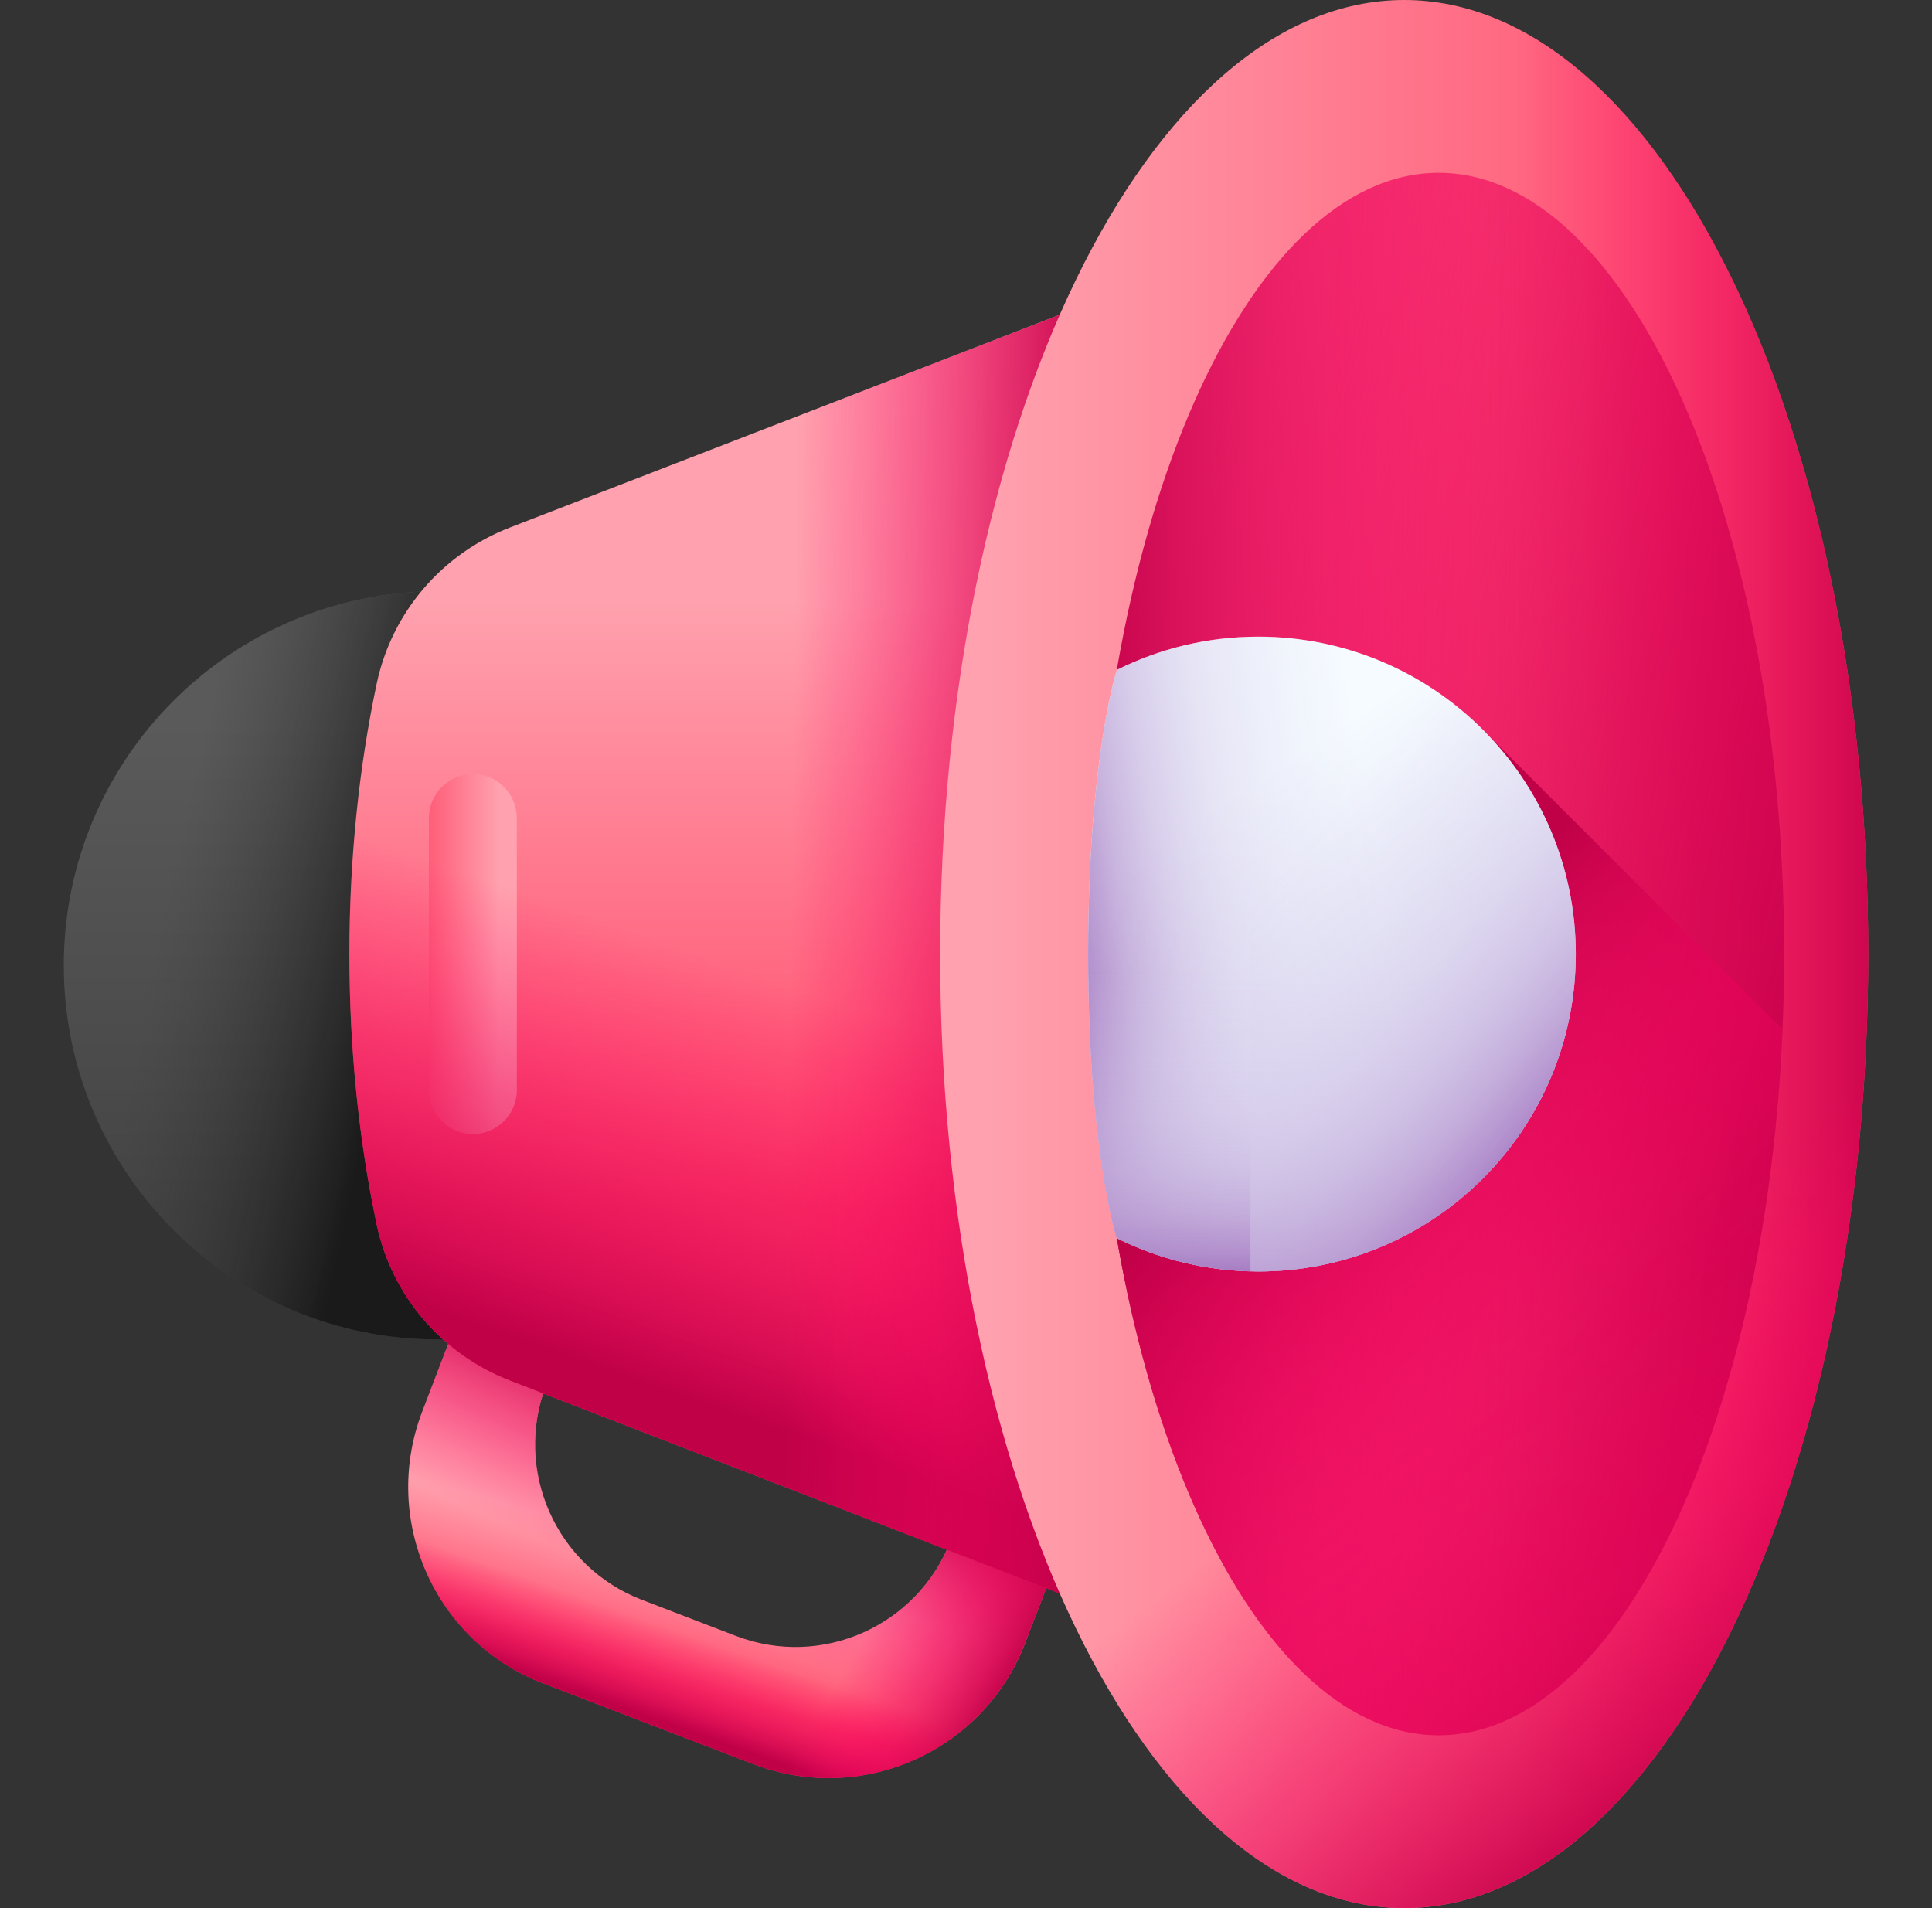 <svg width="81" height="80" viewBox="0 0 81 80" fill="none" xmlns="http://www.w3.org/2000/svg">
<rect x="0" y="0" width="81" height="80" fill="#333333" stroke="none"/>
<g id="fi_10473305">
<g id="Group">
<g id="Group_2">
<path id="Vector" d="M42.447 57.86L39.869 64.574C38.487 68.172 34.45 69.969 30.852 68.588L26.913 67.075C23.315 65.694 21.518 61.657 22.899 58.058L25.477 51.344L21.326 49.75L17.703 59.185C15.957 63.732 18.227 68.834 22.775 70.58L31.582 73.961C36.129 75.707 41.23 73.437 42.976 68.889L46.599 59.455L42.447 57.86Z" fill="url(#paint0_linear_221_1018)"/>
<path id="Vector_2" d="M42.447 57.86L39.869 64.574C38.487 68.172 34.45 69.969 30.852 68.588L26.913 67.075C23.315 65.694 21.518 61.657 22.899 58.058L25.477 51.344L21.326 49.75L17.703 59.185C15.957 63.732 18.227 68.834 22.775 70.58L31.582 73.961C36.129 75.707 41.23 73.437 42.976 68.889L46.599 59.455L42.447 57.86Z" fill="url(#paint1_linear_221_1018)"/>
<path id="Vector_3" d="M42.447 57.86L39.869 64.574C38.487 68.172 34.45 69.969 30.852 68.588L26.913 67.075C23.315 65.694 21.518 61.657 22.899 58.058L25.477 51.344L21.326 49.75L17.703 59.185C15.957 63.732 18.227 68.834 22.775 70.58L31.582 73.961C36.129 75.707 41.23 73.437 42.976 68.889L46.599 59.455L42.447 57.86Z" fill="url(#paint2_linear_221_1018)"/>
<path id="Vector_4" d="M39.87 64.574C38.488 68.172 34.451 69.969 30.853 68.588L27.752 67.397V72.49L31.582 73.961C36.129 75.707 41.231 73.436 42.977 68.889L46.6 59.455L42.448 57.86L39.87 64.574Z" fill="url(#paint3_linear_221_1018)"/>
</g>
<g id="Group_3">
<path id="Vector_5" d="M45.037 56.158H18.357C9.696 56.158 2.674 49.136 2.674 40.475C2.674 31.813 9.695 24.791 18.357 24.791H45.037V56.158Z" fill="url(#paint4_linear_221_1018)"/>
<path id="Vector_6" d="M45.037 56.158H18.357C9.696 56.158 2.674 49.136 2.674 40.475C2.674 31.813 9.695 24.791 18.357 24.791H45.037V56.158Z" fill="url(#paint5_linear_221_1018)"/>
</g>
<g id="Group_4">
<path id="Vector_7" d="M49.668 11.167L38.012 15.679L21.374 22.119C18.529 23.22 16.424 25.679 15.793 28.664C15.055 32.153 14.648 35.982 14.648 40C14.648 44.016 15.055 47.846 15.793 51.335C16.424 54.319 18.529 56.778 21.373 57.879L38.012 64.321L49.668 68.833C54.115 70.612 58.985 72.109 64.186 73.271V6.727C58.985 7.889 54.115 9.388 49.668 11.167Z" fill="url(#paint6_linear_221_1018)"/>
</g>
<path id="Vector_8" d="M19.827 47.546C18.809 47.546 17.984 46.721 17.984 45.704V34.297C17.984 33.279 18.809 32.454 19.827 32.454C20.844 32.454 21.669 33.279 21.669 34.297V45.704C21.669 46.721 20.844 47.546 19.827 47.546Z" fill="url(#paint7_linear_221_1018)"/>
<g id="Group_5">
<path id="Vector_9" d="M49.668 11.167L38.012 15.679L21.374 22.119C18.529 23.22 16.424 25.679 15.793 28.664C15.055 32.153 14.648 35.982 14.648 40C14.648 44.016 15.055 47.846 15.793 51.335C16.424 54.319 18.529 56.778 21.373 57.879L38.012 64.321L49.668 68.833C54.115 70.612 58.985 72.109 64.186 73.271V6.727C58.985 7.889 54.115 9.388 49.668 11.167Z" fill="url(#paint8_linear_221_1018)"/>
</g>
<path id="Vector_10" d="M38.012 15.68L26.984 19.948V60.053L38.012 64.322L49.668 68.834C54.114 70.613 58.985 72.11 64.185 73.272V6.728C58.985 7.89 54.114 9.389 49.668 11.168L38.012 15.68Z" fill="url(#paint9_linear_221_1018)"/>
<g id="Group_6">
<path id="Vector_11" d="M58.872 80C69.617 80 78.327 62.091 78.327 40C78.327 17.909 69.617 0 58.872 0C48.127 0 39.417 17.909 39.417 40C39.417 62.091 48.127 80 58.872 80Z" fill="url(#paint10_linear_221_1018)"/>
<path id="Vector_12" d="M58.872 0C55.002 0 51.395 2.324 48.365 6.33V73.67C51.395 77.676 55.002 80 58.872 80C69.617 80 78.327 62.091 78.327 40C78.327 17.909 69.617 0 58.872 0Z" fill="url(#paint11_linear_221_1018)"/>
<path id="Vector_13" d="M60.319 72.753C68.317 72.753 74.802 58.089 74.802 40C74.802 21.911 68.317 7.247 60.319 7.247C52.32 7.247 45.836 21.911 45.836 40C45.836 58.089 52.32 72.753 60.319 72.753Z" fill="url(#paint12_linear_221_1018)"/>
<path id="Vector_14" d="M60.319 72.753C68.317 72.753 74.802 58.089 74.802 40C74.802 21.911 68.317 7.247 60.319 7.247C52.32 7.247 45.836 21.911 45.836 40C45.836 58.089 52.32 72.753 60.319 72.753Z" fill="url(#paint13_linear_221_1018)"/>
<path id="Vector_15" d="M39.449 42.299C40.029 63.32 48.502 80 58.871 80C69.241 80 77.714 63.32 78.294 42.299H39.449Z" fill="url(#paint14_linear_221_1018)"/>
<path id="Vector_16" d="M74.734 43.159L62.316 30.741H46.424C46.042 33.678 45.836 36.784 45.836 40C45.836 58.089 52.32 72.753 60.319 72.753C67.846 72.753 74.031 59.766 74.734 43.159Z" fill="url(#paint15_linear_221_1018)"/>
</g>
<path id="Vector_17" d="M52.758 26.692C50.625 26.692 48.611 27.196 46.824 28.088C46.824 28.088 45.621 31.786 45.621 40C45.621 48.214 46.824 51.912 46.824 51.912C48.611 52.804 50.625 53.308 52.758 53.308C60.108 53.308 66.066 47.35 66.066 40C66.066 32.65 60.108 26.692 52.758 26.692Z" fill="url(#paint16_linear_221_1018)"/>
<path id="Vector_18" d="M52.758 26.692C50.625 26.692 48.611 27.196 46.824 28.088C46.824 28.088 45.621 31.786 45.621 40C45.621 48.214 46.824 51.912 46.824 51.912C48.611 52.804 50.625 53.308 52.758 53.308C60.108 53.308 66.066 47.35 66.066 40C66.066 32.65 60.108 26.692 52.758 26.692Z" fill="url(#paint17_linear_221_1018)"/>
<path id="Vector_19" d="M45.621 40C45.621 48.214 46.824 51.912 46.824 51.912C48.611 52.804 50.625 53.308 52.758 53.308C60.108 53.308 66.066 47.35 66.066 40C66.066 38.95 65.941 37.93 65.711 36.95H45.68C45.643 37.888 45.621 38.902 45.621 40Z" fill="url(#paint18_linear_221_1018)"/>
<path id="Vector_20" d="M52.757 26.692C52.646 26.692 52.536 26.699 52.426 26.701V53.298C52.536 53.301 52.646 53.308 52.757 53.308C60.107 53.308 66.066 47.35 66.066 40C66.066 32.65 60.107 26.692 52.757 26.692Z" fill="url(#paint19_linear_221_1018)"/>
</g>
</g>
<defs>
<linearGradient id="paint0_linear_221_1018" x1="30.373" y1="65.63" x2="28.908" y2="70.826" gradientUnits="userSpaceOnUse">
<stop stop-color="#FFA1AE"/>
<stop offset="1" stop-color="#FF4565"/>
</linearGradient>
<linearGradient id="paint1_linear_221_1018" x1="28.54" y1="67.284" x2="31.988" y2="59.697" gradientUnits="userSpaceOnUse">
<stop stop-color="#FE0364" stop-opacity="0"/>
<stop offset="0.234" stop-color="#F90362" stop-opacity="0.234"/>
<stop offset="0.517" stop-color="#EA035B" stop-opacity="0.517"/>
<stop offset="0.824" stop-color="#D20250" stop-opacity="0.824"/>
<stop offset="1" stop-color="#C00148"/>
</linearGradient>
<linearGradient id="paint2_linear_221_1018" x1="28.879" y1="68.553" x2="27.617" y2="72.117" gradientUnits="userSpaceOnUse">
<stop stop-color="#FE0364" stop-opacity="0"/>
<stop offset="0.234" stop-color="#F90362" stop-opacity="0.234"/>
<stop offset="0.517" stop-color="#EA035B" stop-opacity="0.517"/>
<stop offset="0.824" stop-color="#D20250" stop-opacity="0.824"/>
<stop offset="1" stop-color="#C00148"/>
</linearGradient>
<linearGradient id="paint3_linear_221_1018" x1="37.705" y1="66.297" x2="43.068" y2="69.592" gradientUnits="userSpaceOnUse">
<stop stop-color="#FE0364" stop-opacity="0"/>
<stop offset="0.234" stop-color="#F90362" stop-opacity="0.234"/>
<stop offset="0.517" stop-color="#EA035B" stop-opacity="0.517"/>
<stop offset="0.824" stop-color="#D20250" stop-opacity="0.824"/>
<stop offset="1" stop-color="#C00148"/>
</linearGradient>
<linearGradient id="paint4_linear_221_1018" x1="23.855" y1="30.309" x2="23.855" y2="50.808" gradientUnits="userSpaceOnUse">
<stop stop-color="#5A5A5A"/>
<stop offset="1" stop-color="#444444"/>
</linearGradient>
<linearGradient id="paint5_linear_221_1018" x1="7.443" y1="35.404" x2="17.468" y2="37.576" gradientUnits="userSpaceOnUse">
<stop stop-color="#433F43" stop-opacity="0"/>
<stop offset="1" stop-color="#1A1A1A"/>
</linearGradient>
<linearGradient id="paint6_linear_221_1018" x1="39.416" y1="25.252" x2="39.416" y2="50.641" gradientUnits="userSpaceOnUse">
<stop stop-color="#FFA1AE"/>
<stop offset="1" stop-color="#FF4565"/>
</linearGradient>
<linearGradient id="paint7_linear_221_1018" x1="20.91" y1="40" x2="16.931" y2="40" gradientUnits="userSpaceOnUse">
<stop stop-color="#FFA1AE"/>
<stop offset="1" stop-color="#FF4565"/>
</linearGradient>
<linearGradient id="paint8_linear_221_1018" x1="42.216" y1="44.493" x2="36.368" y2="61.201" gradientUnits="userSpaceOnUse">
<stop stop-color="#FE0364" stop-opacity="0"/>
<stop offset="0.234" stop-color="#F90362" stop-opacity="0.234"/>
<stop offset="0.517" stop-color="#EA035B" stop-opacity="0.517"/>
<stop offset="0.824" stop-color="#D20250" stop-opacity="0.824"/>
<stop offset="1" stop-color="#C00148"/>
</linearGradient>
<linearGradient id="paint9_linear_221_1018" x1="33.14" y1="39.58" x2="45.504" y2="39.747" gradientUnits="userSpaceOnUse">
<stop stop-color="#FE0364" stop-opacity="0"/>
<stop offset="0.234" stop-color="#F90362" stop-opacity="0.234"/>
<stop offset="0.517" stop-color="#EA035B" stop-opacity="0.517"/>
<stop offset="0.824" stop-color="#D20250" stop-opacity="0.824"/>
<stop offset="1" stop-color="#C00148"/>
</linearGradient>
<linearGradient id="paint10_linear_221_1018" x1="41.399" y1="40" x2="77.586" y2="40" gradientUnits="userSpaceOnUse">
<stop stop-color="#FFA1AE"/>
<stop offset="1" stop-color="#FF4565"/>
</linearGradient>
<linearGradient id="paint11_linear_221_1018" x1="63.538" y1="40" x2="79.734" y2="40" gradientUnits="userSpaceOnUse">
<stop stop-color="#FE0364" stop-opacity="0"/>
<stop offset="0.234" stop-color="#F90362" stop-opacity="0.234"/>
<stop offset="0.517" stop-color="#EA035B" stop-opacity="0.517"/>
<stop offset="0.824" stop-color="#D20250" stop-opacity="0.824"/>
<stop offset="1" stop-color="#C00148"/>
</linearGradient>
<linearGradient id="paint12_linear_221_1018" x1="26.043" y1="32.394" x2="80.602" y2="44.501" gradientUnits="userSpaceOnUse">
<stop stop-color="#FE0364" stop-opacity="0"/>
<stop offset="0.234" stop-color="#F90362" stop-opacity="0.234"/>
<stop offset="0.517" stop-color="#EA035B" stop-opacity="0.517"/>
<stop offset="0.824" stop-color="#D20250" stop-opacity="0.824"/>
<stop offset="1" stop-color="#C00148"/>
</linearGradient>
<linearGradient id="paint13_linear_221_1018" x1="66.296" y1="40" x2="45.619" y2="40" gradientUnits="userSpaceOnUse">
<stop stop-color="#FE0364" stop-opacity="0"/>
<stop offset="0.234" stop-color="#F90362" stop-opacity="0.234"/>
<stop offset="0.517" stop-color="#EA035B" stop-opacity="0.517"/>
<stop offset="0.824" stop-color="#D20250" stop-opacity="0.824"/>
<stop offset="1" stop-color="#C00148"/>
</linearGradient>
<linearGradient id="paint14_linear_221_1018" x1="62.425" y1="56.758" x2="74.608" y2="73.309" gradientUnits="userSpaceOnUse">
<stop stop-color="#FE0364" stop-opacity="0"/>
<stop offset="0.234" stop-color="#F90362" stop-opacity="0.234"/>
<stop offset="0.517" stop-color="#EA035B" stop-opacity="0.517"/>
<stop offset="0.824" stop-color="#D20250" stop-opacity="0.824"/>
<stop offset="1" stop-color="#C00148"/>
</linearGradient>
<linearGradient id="paint15_linear_221_1018" x1="67.181" y1="59.238" x2="54.154" y2="45.751" gradientUnits="userSpaceOnUse">
<stop stop-color="#FE0364" stop-opacity="0"/>
<stop offset="0.234" stop-color="#F90362" stop-opacity="0.234"/>
<stop offset="0.517" stop-color="#EA035B" stop-opacity="0.517"/>
<stop offset="0.824" stop-color="#D20250" stop-opacity="0.824"/>
<stop offset="1" stop-color="#C00148"/>
</linearGradient>
<linearGradient id="paint16_linear_221_1018" x1="50.13" y1="34.305" x2="58.789" y2="47.562" gradientUnits="userSpaceOnUse">
<stop stop-color="#F5FBFF"/>
<stop offset="1" stop-color="#DBD5EF"/>
</linearGradient>
<linearGradient id="paint17_linear_221_1018" x1="58.127" y1="39.207" x2="44.641" y2="41.2" gradientUnits="userSpaceOnUse">
<stop stop-color="#DBD5EF" stop-opacity="0"/>
<stop offset="0.285" stop-color="#D9D2EE" stop-opacity="0.285"/>
<stop offset="0.474" stop-color="#D4C9E9" stop-opacity="0.474"/>
<stop offset="0.635" stop-color="#CBBAE2" stop-opacity="0.635"/>
<stop offset="0.779" stop-color="#BFA5D7" stop-opacity="0.78"/>
<stop offset="0.913" stop-color="#AF8ACA" stop-opacity="0.913"/>
<stop offset="1" stop-color="#A274BF"/>
</linearGradient>
<linearGradient id="paint18_linear_221_1018" x1="55.843" y1="40.781" x2="55.843" y2="53.655" gradientUnits="userSpaceOnUse">
<stop stop-color="#DBD5EF" stop-opacity="0"/>
<stop offset="0.285" stop-color="#D9D2EE" stop-opacity="0.285"/>
<stop offset="0.474" stop-color="#D4C9E9" stop-opacity="0.474"/>
<stop offset="0.635" stop-color="#CBBAE2" stop-opacity="0.635"/>
<stop offset="0.779" stop-color="#BFA5D7" stop-opacity="0.78"/>
<stop offset="0.913" stop-color="#AF8ACA" stop-opacity="0.913"/>
<stop offset="1" stop-color="#A274BF"/>
</linearGradient>
<linearGradient id="paint19_linear_221_1018" x1="52.551" y1="37.944" x2="64.658" y2="48.059" gradientUnits="userSpaceOnUse">
<stop stop-color="#DBD5EF" stop-opacity="0"/>
<stop offset="0.285" stop-color="#D9D2EE" stop-opacity="0.285"/>
<stop offset="0.474" stop-color="#D4C9E9" stop-opacity="0.474"/>
<stop offset="0.635" stop-color="#CBBAE2" stop-opacity="0.635"/>
<stop offset="0.779" stop-color="#BFA5D7" stop-opacity="0.78"/>
<stop offset="0.913" stop-color="#AF8ACA" stop-opacity="0.913"/>
<stop offset="1" stop-color="#A274BF"/>
</linearGradient>
</defs>
</svg>
